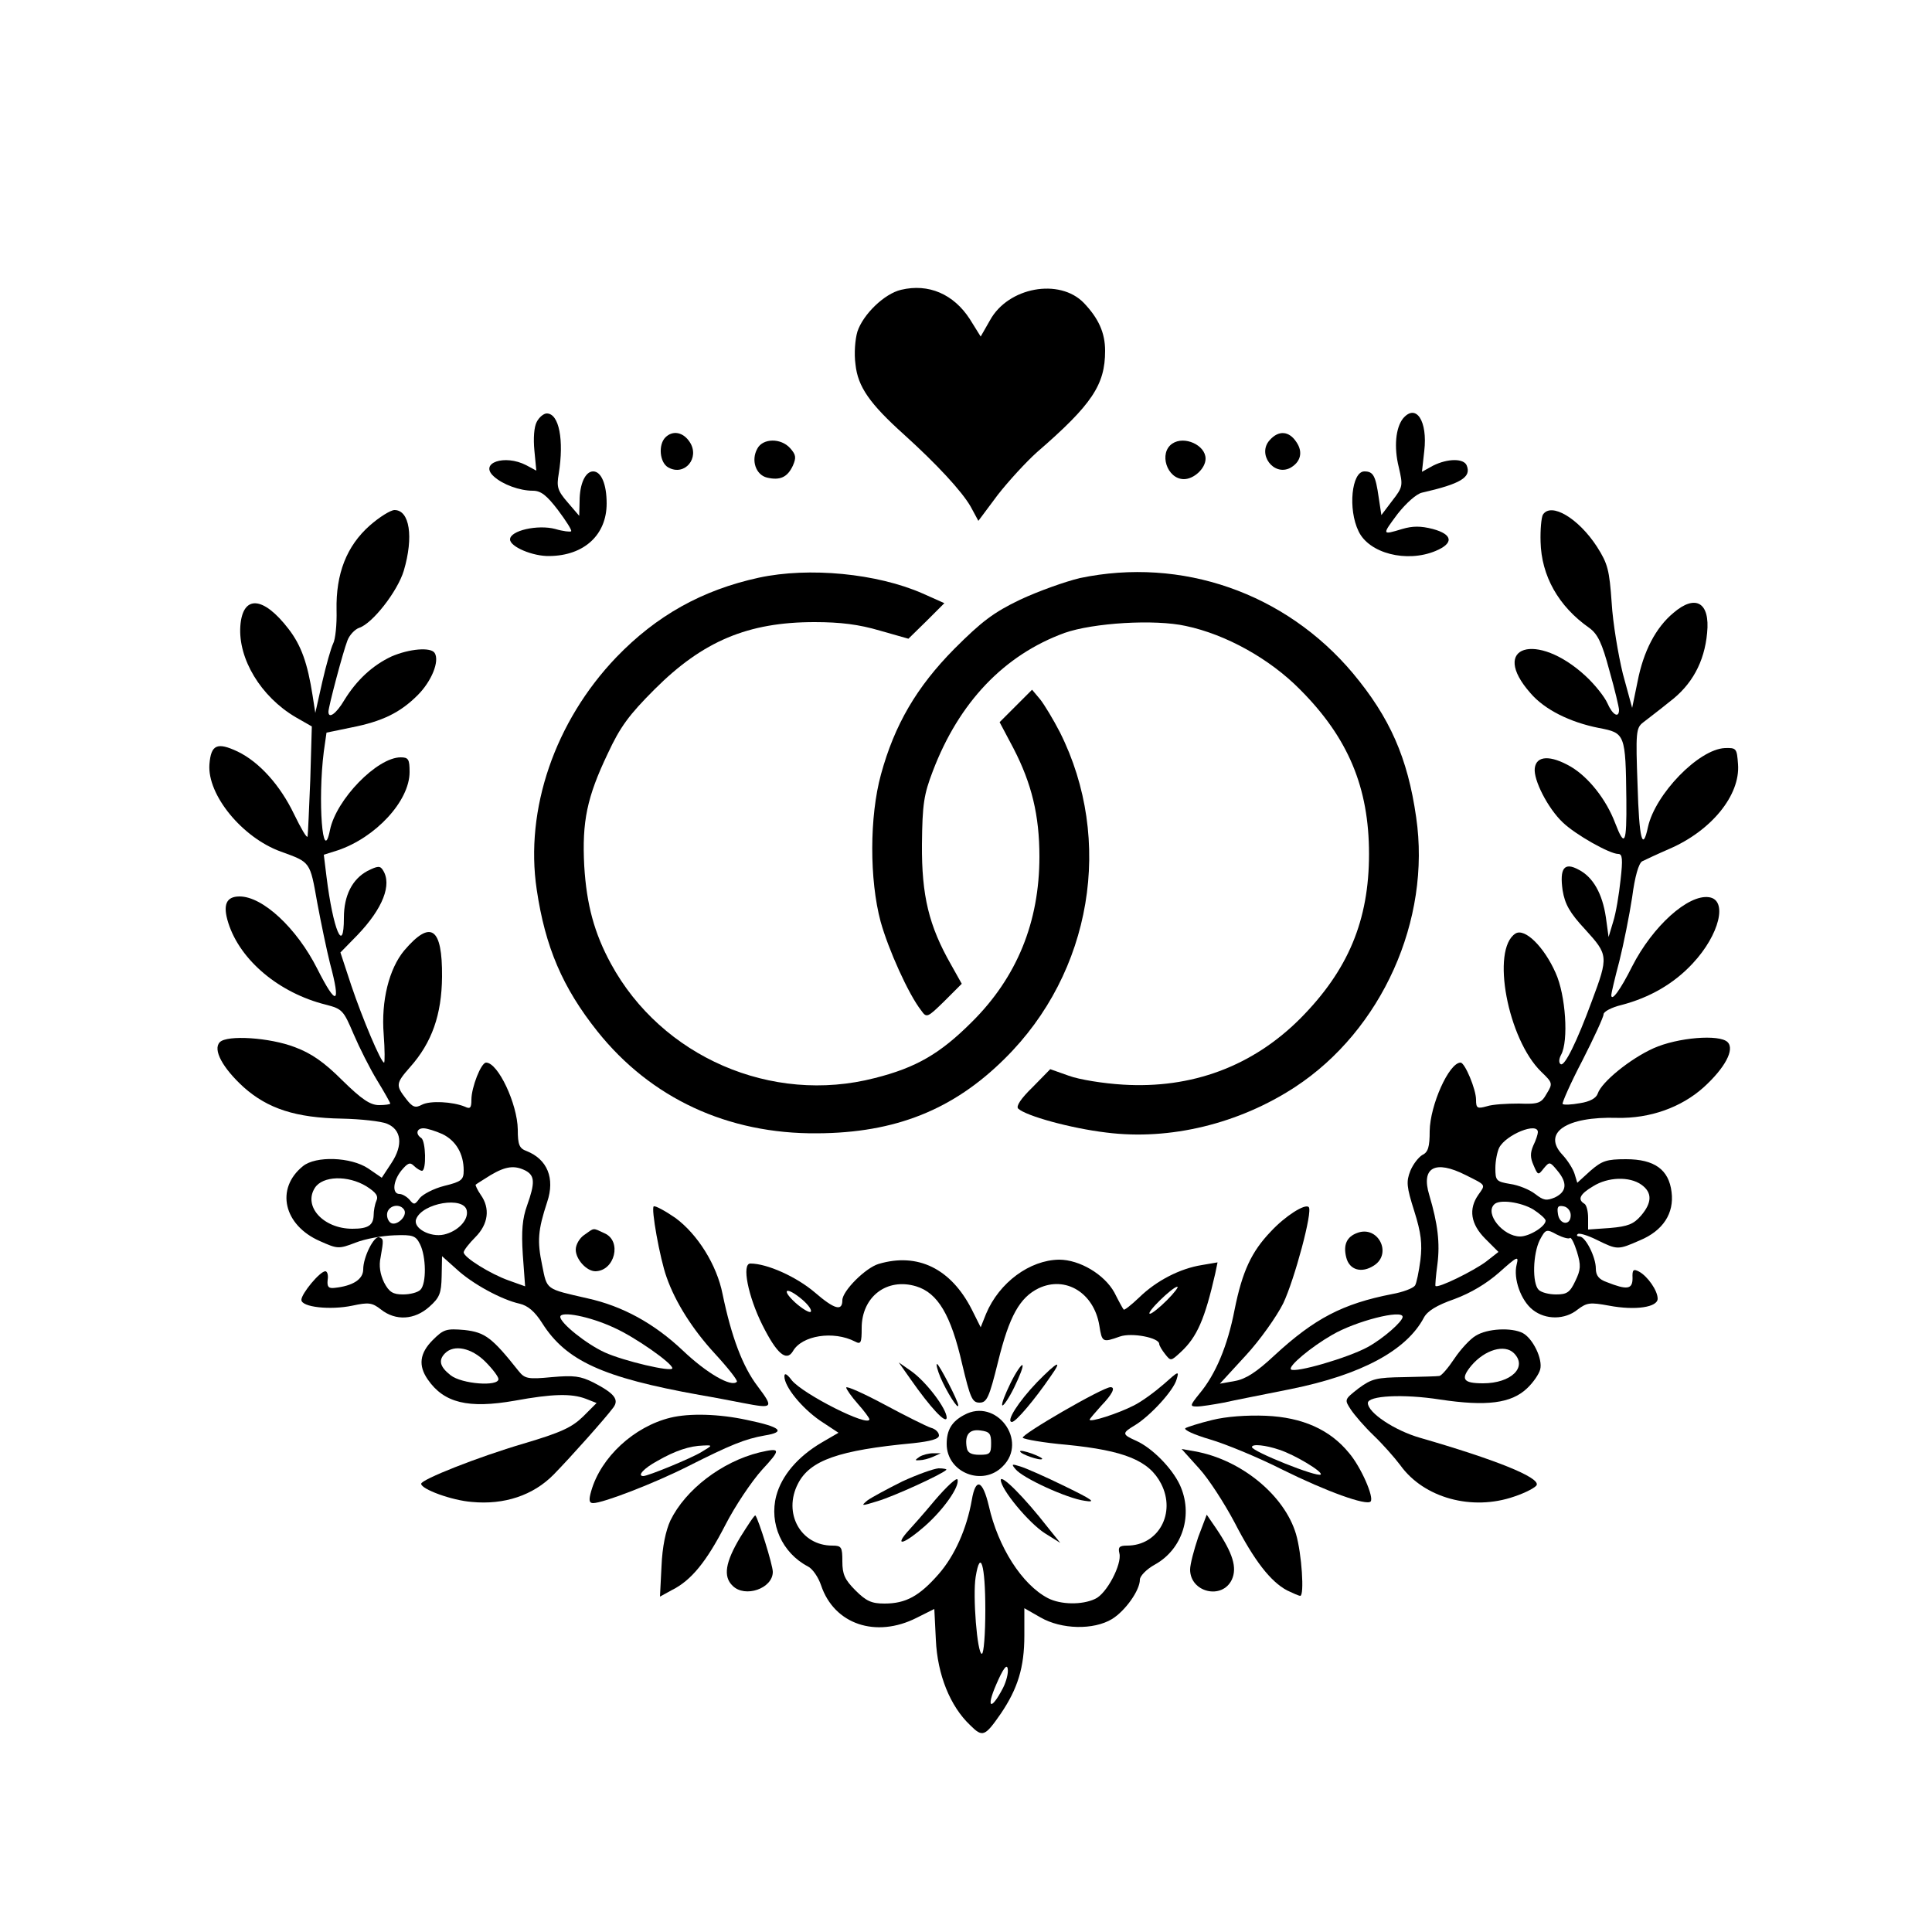 <?xml version="1.0" standalone="no"?>
<!DOCTYPE svg PUBLIC "-//W3C//DTD SVG 20010904//EN"
 "http://www.w3.org/TR/2001/REC-SVG-20010904/DTD/svg10.dtd">
<svg version="1.0" xmlns="http://www.w3.org/2000/svg"
 width="500pt" height="500pt" viewBox="0 0 500 500"
 preserveAspectRatio="xMidYMid meet">

<g transform="translate(0,500) scale(0.1,-0.1)"
fill="#000000" stroke="none">
<path d="M2332 4250 c-43 -10 -98 -63 -113 -108 -6 -20 -9 -57 -5 -85 6 -58
37 -102 126 -182 84 -76 149 -146 172 -186 l20 -37 50 67 c28 36 74 86 102
111 142 123 176 174 176 262 0 47 -17 84 -55 124 -63 65 -196 41 -243 -45
l-24 -42 -28 45 c-42 65 -107 93 -178 76z"/>
<path d="M1389 3908 c-7 -13 -9 -43 -6 -74 l5 -52 -26 14 c-56 29 -123 6 -84
-29 23 -21 67 -37 101 -37 21 0 36 -12 65 -50 21 -28 37 -53 34 -55 -2 -2 -21
0 -41 6 -45 12 -117 -4 -117 -27 0 -19 59 -44 102 -43 90 1 148 55 148 136 0
50 -14 83 -35 83 -20 0 -35 -32 -35 -77 l-1 -38 -30 35 c-26 30 -29 40 -23 74
14 87 1 156 -31 156 -8 0 -20 -10 -26 -22z"/>
<path d="M3631 3917 c-19 -24 -24 -74 -11 -126 11 -48 11 -51 -17 -87 l-28
-37 -7 46 c-8 56 -14 67 -37 67 -33 0 -43 -98 -15 -155 27 -57 124 -82 199
-51 48 20 45 43 -7 57 -31 8 -52 8 -79 0 -53 -16 -53 -16 -12 39 22 28 49 52
63 55 101 23 128 40 116 70 -7 19 -49 19 -87 0 l-29 -16 6 54 c9 77 -21 124
-55 84z"/>
<path d="M1722 3868 c-19 -19 -15 -66 8 -78 42 -23 82 25 55 66 -17 26 -44 31
-63 12z"/>
<path d="M3286 3861 c-33 -36 10 -94 53 -72 27 15 34 41 16 67 -19 29 -46 31
-69 5z"/>
<path d="M1960 3839 c-17 -30 -4 -68 25 -75 34 -8 53 1 67 31 9 21 8 28 -7 45
-24 27 -71 26 -85 -1z"/>
<path d="M3034 3852 c-36 -24 -14 -92 30 -92 26 0 56 28 56 53 0 35 -55 60
-86 39z"/>
<path d="M957 3640 c-60 -53 -88 -125 -86 -219 1 -37 -3 -76 -9 -87 -5 -10
-18 -55 -28 -99 l-18 -80 -7 45 c-13 83 -29 129 -62 172 -66 86 -119 89 -125
8 -6 -85 53 -183 143 -236 l42 -24 -4 -138 c-3 -75 -6 -141 -7 -147 -2 -5 -17
21 -35 58 -36 75 -90 135 -146 162 -53 25 -69 18 -73 -33 -6 -79 85 -190 185
-226 77 -28 75 -25 94 -132 10 -54 25 -125 33 -157 29 -108 17 -113 -33 -14
-53 105 -141 187 -201 187 -35 0 -44 -22 -29 -69 31 -97 132 -181 252 -211 43
-11 46 -15 72 -76 15 -35 42 -89 61 -120 19 -31 34 -58 34 -60 0 -2 -13 -4
-29 -4 -23 0 -45 15 -95 64 -47 47 -80 70 -123 86 -65 25 -175 32 -194 13 -19
-19 7 -67 62 -117 62 -55 134 -79 254 -81 49 -1 102 -7 116 -13 38 -15 43 -55
12 -102 l-25 -38 -35 24 c-45 30 -136 33 -169 6 -72 -58 -50 -153 44 -194 45
-20 48 -21 92 -4 25 10 70 18 100 19 49 2 56 -1 67 -23 16 -32 17 -102 1 -118
-7 -7 -27 -12 -45 -12 -26 0 -36 6 -49 31 -10 21 -14 43 -9 65 8 46 8 48 -4
52 -13 4 -41 -51 -41 -83 0 -26 -27 -43 -74 -48 -16 -2 -20 3 -18 21 2 12 -1
22 -6 22 -14 0 -62 -58 -62 -74 0 -19 75 -27 132 -15 42 9 51 8 74 -10 38 -30
87 -27 125 7 27 24 31 35 32 79 l1 52 38 -34 c41 -38 117 -79 163 -89 21 -5
39 -20 58 -50 62 -98 157 -141 407 -186 36 -6 87 -16 113 -21 78 -15 80 -13
38 43 -39 51 -68 128 -91 239 -15 76 -65 155 -122 197 -26 18 -52 32 -56 30
-8 -3 16 -136 33 -183 23 -66 68 -136 124 -197 35 -38 61 -71 58 -74 -14 -15
-78 22 -140 81 -74 70 -156 115 -247 135 -109 25 -104 21 -117 86 -13 62 -11
90 13 163 21 62 0 111 -53 132 -19 7 -23 16 -23 56 -1 66 -51 173 -82 173 -13
0 -38 -64 -38 -96 0 -21 -3 -25 -17 -18 -32 13 -90 16 -111 5 -17 -9 -24 -7
-41 15 -27 35 -27 40 10 82 57 64 82 136 83 234 1 128 -29 149 -98 68 -39 -47
-60 -130 -53 -217 3 -40 3 -73 1 -73 -8 0 -56 114 -85 200 l-28 85 44 45 c66
69 90 131 66 168 -7 12 -14 11 -40 -2 -39 -21 -61 -63 -61 -121 0 -98 -28 -31
-45 106 l-7 57 35 11 c99 33 187 128 187 203 0 33 -3 38 -23 38 -61 0 -167
-109 -183 -188 -19 -95 -32 77 -16 203 l7 49 63 13 c82 16 128 39 173 84 36
36 57 88 44 109 -10 16 -66 11 -112 -9 -49 -23 -90 -61 -122 -113 -20 -34 -41
-50 -41 -30 0 13 38 156 49 184 5 14 19 29 30 33 35 11 100 95 116 148 26 88
15 157 -24 157 -10 0 -39 -18 -64 -40z m188 -1575 c35 -17 55 -51 55 -94 0
-24 -5 -29 -50 -40 -28 -7 -56 -22 -64 -32 -12 -17 -15 -18 -26 -4 -7 8 -19
15 -26 15 -20 0 -17 34 5 61 16 19 22 22 32 12 7 -7 17 -13 21 -13 12 0 10 78
-2 85 -15 10 -12 25 6 25 9 0 31 -7 49 -15z m216 -95 c23 -13 24 -31 3 -90
-12 -33 -15 -66 -11 -127 l6 -82 -42 15 c-48 17 -117 60 -117 73 0 5 14 23 30
39 34 34 39 75 14 110 -9 13 -14 25 -13 26 2 2 20 13 39 25 39 23 62 26 91 11z
m-413 -40 c25 -16 32 -25 26 -38 -4 -9 -7 -26 -7 -37 -1 -26 -14 -35 -55 -35
-75 0 -128 58 -97 106 20 31 85 33 133 4z m260 -63 c5 -25 -24 -54 -59 -62
-36 -8 -81 17 -72 40 16 42 124 60 131 22z m-162 2 c10 -17 -23 -46 -37 -32
-7 7 -9 19 -6 27 7 18 33 21 43 5z m543 -305 c54 -24 151 -92 151 -105 0 -11
-127 19 -175 41 -48 22 -115 76 -115 92 0 16 77 1 139 -28z"/>
<path d="M3993 3668 c-4 -7 -7 -39 -6 -70 2 -88 46 -167 126 -223 22 -16 33
-39 52 -110 14 -49 25 -96 25 -102 0 -23 -17 -13 -30 17 -7 16 -32 48 -57 71
-126 116 -250 77 -142 -45 36 -42 101 -75 177 -90 68 -13 69 -15 71 -186 1
-114 -4 -125 -29 -60 -23 61 -69 119 -115 146 -52 30 -89 29 -93 -4 -4 -30 34
-104 72 -140 33 -32 122 -82 144 -82 11 0 12 -14 6 -67 -4 -38 -12 -86 -19
-108 l-12 -40 -7 51 c-9 61 -33 104 -70 123 -38 21 -50 4 -42 -53 6 -36 18
-58 59 -102 59 -65 60 -69 17 -184 -39 -106 -71 -171 -81 -164 -5 3 -5 13 1
24 20 36 12 155 -14 212 -30 68 -80 117 -104 102 -64 -41 -20 -274 67 -358 29
-28 30 -30 14 -56 -14 -25 -21 -28 -72 -26 -31 0 -68 -2 -83 -7 -25 -7 -28 -5
-28 17 0 27 -29 96 -40 96 -30 0 -79 -110 -80 -177 0 -41 -4 -55 -19 -62 -10
-6 -24 -24 -31 -41 -11 -28 -10 -41 10 -104 18 -57 21 -85 16 -127 -4 -30 -10
-60 -14 -66 -5 -7 -31 -17 -59 -22 -128 -25 -201 -63 -305 -159 -46 -43 -74
-61 -102 -66 l-39 -7 67 73 c37 40 80 101 97 135 29 61 77 239 66 249 -9 10
-61 -23 -98 -63 -50 -52 -74 -103 -94 -203 -18 -93 -49 -167 -91 -217 -25 -31
-25 -33 -6 -33 11 0 42 5 69 10 26 6 104 21 173 35 183 37 300 100 345 185 9
17 33 32 79 48 43 16 83 40 116 69 47 42 51 44 45 20 -9 -36 11 -93 42 -117
33 -26 83 -26 116 1 24 18 32 19 81 10 69 -13 126 -4 126 18 0 21 -26 58 -48
70 -15 8 -18 5 -17 -17 0 -29 -14 -31 -67 -10 -20 7 -28 17 -28 35 0 30 -27
83 -42 83 -6 0 -9 3 -5 6 3 4 26 -3 50 -15 53 -26 54 -26 111 -1 60 25 89 70
82 125 -7 58 -44 85 -118 85 -50 0 -62 -4 -92 -30 l-34 -31 -7 23 c-4 13 -18
35 -31 49 -54 57 9 100 141 96 85 -2 166 27 224 79 55 50 81 98 62 117 -21 21
-130 12 -192 -16 -60 -27 -134 -87 -144 -117 -4 -12 -20 -21 -46 -25 -22 -4
-42 -5 -45 -2 -2 2 20 53 51 112 30 59 55 113 55 120 0 7 21 18 46 24 73 19
136 55 185 108 69 74 91 164 42 171 -54 8 -146 -75 -199 -179 -30 -60 -54 -93
-54 -74 0 4 9 43 21 88 11 44 26 119 33 165 7 54 17 88 26 93 8 4 40 19 70 32
109 47 184 139 178 219 -3 41 -4 43 -34 42 -68 -3 -180 -119 -199 -204 -14
-66 -23 -32 -27 108 -5 136 -4 148 14 162 10 8 42 32 69 54 57 43 90 102 97
178 8 79 -30 101 -87 52 -46 -38 -78 -100 -93 -178 l-14 -68 -24 88 c-12 49
-26 132 -29 184 -6 85 -10 101 -38 145 -48 74 -119 116 -140 83z m-13 -1598
c0 -5 -5 -21 -12 -35 -8 -19 -8 -31 1 -51 11 -26 12 -26 26 -8 15 18 16 18 35
-5 27 -32 25 -55 -6 -70 -22 -9 -29 -8 -51 9 -14 11 -43 23 -65 26 -36 6 -38
9 -38 41 0 19 5 43 10 53 18 34 100 67 100 40z m-187 -111 c54 -27 52 -24 33
-51 -26 -37 -20 -76 18 -114 l34 -34 -32 -25 c-32 -24 -125 -70 -131 -63 -1 1
1 27 5 56 7 55 1 105 -21 179 -22 72 15 92 94 52z m455 -25 c28 -20 28 -46 -1
-80 -19 -22 -34 -28 -80 -32 l-57 -4 0 30 c0 17 -4 34 -10 37 -18 11 -11 25
23 45 38 24 94 26 125 4z m-280 -64 c17 -11 32 -24 32 -29 0 -15 -42 -41 -66
-41 -44 0 -92 59 -67 83 13 14 69 6 101 -13z m97 -15 c0 -28 -29 -25 -33 3 -3
19 0 23 15 20 10 -2 18 -12 18 -23z m-2 -59 c3 3 11 -13 18 -35 11 -36 10 -47
-4 -76 -14 -30 -22 -35 -50 -35 -18 0 -38 5 -45 12 -17 17 -15 93 3 129 15 28
17 29 44 14 16 -8 31 -12 34 -9z m-433 -204 c0 -12 -50 -56 -90 -78 -51 -28
-189 -68 -199 -58 -8 8 52 58 106 89 61 36 183 67 183 47z"/>
<path d="M1964 3505 c-147 -32 -265 -98 -369 -206 -159 -166 -237 -394 -206
-601 22 -149 67 -254 157 -367 138 -173 337 -266 569 -264 202 1 352 61 485
193 226 223 283 566 143 845 -17 33 -40 71 -51 85 l-21 25 -42 -42 -42 -42 36
-68 c47 -91 67 -173 67 -280 0 -169 -58 -312 -175 -428 -82 -82 -144 -118
-251 -145 -267 -69 -552 55 -683 296 -43 79 -63 153 -69 253 -6 115 7 178 61
291 32 69 55 100 121 166 125 125 242 174 414 174 67 0 115 -6 169 -22 l74
-21 47 46 46 46 -56 25 c-118 52 -294 69 -424 41z"/>
<path d="M2795 3504 c-38 -9 -108 -34 -155 -56 -69 -33 -100 -57 -170 -127
-98 -99 -155 -197 -190 -325 -30 -109 -30 -273 -1 -381 20 -72 72 -188 105
-230 14 -20 16 -19 60 24 l45 45 -28 50 c-57 100 -76 178 -75 311 1 104 5 129
28 189 68 179 185 301 341 358 74 26 233 36 314 18 104 -22 217 -85 295 -164
125 -125 179 -254 179 -426 0 -172 -54 -301 -178 -426 -124 -124 -281 -182
-459 -171 -50 3 -113 13 -140 23 l-48 17 -46 -47 c-30 -29 -43 -49 -37 -55 20
-19 136 -51 228 -62 165 -21 344 23 489 118 224 147 352 432 313 698 -22 154
-68 258 -164 373 -175 208 -443 301 -706 246z"/>
<path d="M1512 1804 c-12 -8 -22 -25 -22 -38 0 -25 28 -56 51 -56 50 1 69 78
24 98 -32 15 -26 15 -53 -4z"/>
<path d="M3512 1809 c-27 -10 -36 -31 -28 -63 8 -33 40 -42 72 -21 48 31 10
105 -44 84z"/>
<path d="M2274 1729 c-34 -10 -94 -70 -94 -94 0 -29 -20 -24 -71 20 -48 41
-124 75 -167 75 -23 0 -6 -85 31 -159 37 -74 62 -96 79 -68 23 41 105 54 161
25 15 -8 17 -3 17 35 0 81 65 131 141 108 56 -17 90 -74 119 -201 21 -88 26
-100 45 -100 19 0 25 13 48 106 29 118 56 166 105 190 70 33 143 -12 157 -96
7 -44 8 -45 53 -29 31 11 102 -3 102 -19 0 -4 7 -16 15 -26 15 -19 15 -19 41
5 42 39 62 85 89 203 l6 29 -41 -7 c-56 -9 -117 -40 -162 -84 -21 -20 -39 -34
-40 -31 -2 2 -13 22 -24 44 -26 47 -90 85 -143 85 -76 -1 -155 -59 -189 -140
l-14 -35 -23 46 c-54 106 -140 148 -241 118z m746 -94 c-19 -19 -39 -35 -44
-35 -12 1 59 70 71 70 4 0 -8 -16 -27 -35z m-943 1 c15 -13 25 -27 21 -31 -3
-3 -21 7 -40 24 -39 36 -22 42 19 7z"/>
<path d="M1120 1532 c-34 -34 -38 -66 -13 -102 42 -61 105 -76 225 -55 98 18
147 19 184 5 l28 -11 -35 -35 c-29 -28 -56 -41 -154 -70 -119 -35 -265 -93
-265 -104 0 -14 79 -43 131 -47 84 -8 159 17 212 71 45 46 134 146 154 173 16
21 3 37 -51 65 -34 17 -51 19 -108 14 -62 -6 -70 -4 -86 16 -69 87 -87 100
-140 106 -47 4 -54 2 -82 -26z m136 -56 c19 -19 34 -39 34 -45 0 -20 -95 -13
-124 10 -28 22 -32 39 -14 57 23 23 68 14 104 -22z"/>
<path d="M3819 1543 c-14 -8 -39 -35 -55 -59 -16 -24 -33 -44 -39 -45 -5 -1
-46 -2 -91 -3 -72 -1 -84 -4 -118 -29 -37 -29 -37 -29 -20 -55 10 -15 36 -45
59 -67 23 -22 54 -57 69 -77 61 -85 186 -119 295 -81 30 10 56 24 58 30 7 20
-108 66 -302 122 -66 19 -135 65 -135 90 0 19 91 24 187 9 120 -18 184 -10
225 29 16 15 31 37 34 49 7 27 -19 80 -45 94 -29 15 -92 12 -122 -7z m99 -45
c36 -36 -7 -78 -80 -78 -52 0 -59 11 -30 46 35 41 86 56 110 32z"/>
<path d="M2357 1430 c51 -73 92 -117 93 -99 0 23 -52 92 -91 120 l-33 23 31
-44z"/>
<path d="M2434 1435 c16 -37 46 -85 46 -72 0 11 -50 107 -55 107 -3 0 1 -16 9
-35z"/>
<path d="M2615 1420 c-14 -29 -24 -54 -21 -57 2 -3 17 18 31 47 14 29 24 54
21 57 -2 3 -17 -18 -31 -47z"/>
<path d="M2684 1423 c-48 -50 -82 -103 -65 -103 10 0 59 58 100 118 32 45 19
40 -35 -15z"/>
<path d="M2030 1438 c0 -27 45 -82 93 -115 l47 -31 -43 -25 c-63 -37 -104 -86
-118 -138 -19 -72 15 -148 82 -183 12 -6 27 -28 34 -49 34 -101 142 -137 247
-84 l46 23 4 -80 c4 -90 37 -172 89 -221 32 -32 38 -29 79 30 44 65 61 120 61
202 l0 71 42 -24 c54 -31 137 -33 185 -4 34 21 72 74 72 102 0 9 17 27 39 39
72 40 100 130 64 207 -21 44 -72 95 -112 113 -38 17 -38 20 -3 41 39 24 99 89
107 118 7 23 5 22 -33 -12 -23 -20 -58 -46 -79 -56 -39 -20 -113 -44 -113 -36
0 2 14 18 30 36 28 29 38 48 24 48 -20 0 -234 -124 -227 -131 4 -4 55 -13 113
-18 151 -15 214 -41 245 -101 39 -76 -7 -160 -88 -160 -20 0 -24 -4 -20 -20 7
-28 -33 -105 -63 -118 -34 -16 -89 -15 -122 2 -67 35 -129 132 -153 239 -16
67 -34 74 -44 15 -13 -74 -44 -144 -86 -192 -50 -57 -85 -76 -140 -76 -33 0
-47 6 -75 34 -28 28 -34 42 -34 75 0 37 -2 41 -26 41 -82 0 -128 84 -89 160
31 61 106 87 298 105 46 5 67 11 67 20 0 8 -9 17 -21 20 -12 4 -66 31 -120 60
-54 29 -99 49 -99 44 0 -4 14 -24 30 -42 17 -19 30 -37 30 -40 0 -22 -172 65
-201 101 -12 16 -19 20 -19 10z m520 -604 c0 -63 -4 -114 -9 -114 -12 0 -24
150 -16 199 12 74 25 32 25 -85z m46 -202 c-31 -60 -45 -54 -18 8 18 42 28 55
30 41 2 -11 -4 -33 -12 -49z"/>
<path d="M2495 1338 c-32 -17 -45 -39 -45 -75 0 -74 93 -111 145 -58 67 66
-17 179 -100 133z m70 -73 c0 -27 -3 -30 -30 -30 -21 0 -31 5 -33 18 -6 33 6
49 35 45 24 -3 28 -8 28 -33z"/>
<path d="M1735 1331 c-94 -23 -180 -102 -205 -190 -7 -24 -5 -31 5 -31 26 0
160 52 245 95 111 56 148 71 199 80 56 9 42 22 -45 40 -73 16 -150 18 -199 6z
m80 -89 c-26 -16 -138 -62 -150 -62 -17 0 1 20 36 39 47 27 84 39 119 40 25 1
25 1 -5 -17z"/>
<path d="M3137 1325 c-33 -8 -64 -18 -69 -21 -6 -4 22 -17 63 -29 41 -12 126
-47 189 -79 113 -56 216 -93 227 -82 10 10 -25 90 -56 126 -49 60 -120 92
-215 96 -50 2 -103 -2 -139 -11z m174 -77 c40 -13 113 -57 107 -64 -9 -8 -178
60 -178 71 0 9 36 5 71 -7z"/>
<path d="M1965 1241 c-97 -24 -191 -96 -230 -176 -12 -26 -21 -68 -23 -118
l-4 -79 31 17 c50 25 89 73 138 168 25 49 68 113 95 143 50 54 49 58 -7 45z"/>
<path d="M2640 1244 c0 -7 52 -25 57 -20 2 2 -10 8 -26 14 -17 6 -31 9 -31 6z"/>
<path d="M3103 1200 c25 -27 66 -91 92 -140 51 -99 93 -153 136 -176 15 -7 30
-14 34 -14 11 0 4 109 -11 160 -30 101 -143 193 -262 214 l-34 6 45 -50z"/>
<path d="M2380 1230 c-13 -9 -13 -10 0 -9 8 0 24 4 35 9 l20 9 -20 0 c-11 0
-27 -4 -35 -9z"/>
<path d="M2628 1198 c18 -23 134 -76 179 -82 31 -5 22 2 -52 38 -49 24 -101
47 -115 51 -22 7 -23 6 -12 -7z"/>
<path d="M2335 1166 c-38 -19 -79 -41 -90 -49 -18 -15 -16 -15 26 -2 41 12
166 69 178 81 2 2 -7 4 -20 4 -13 -1 -55 -16 -94 -34z"/>
<path d="M2420 1118 c-29 -35 -63 -73 -74 -85 -32 -38 -2 -26 47 17 49 43 91
103 85 121 -2 6 -28 -18 -58 -53z"/>
<path d="M2590 1170 c0 -24 72 -111 114 -138 l40 -25 -33 41 c-60 77 -120 137
-121 122z"/>
<path d="M1916 1022 c-39 -65 -45 -102 -20 -126 32 -32 104 -7 104 36 0 18
-37 136 -45 146 -2 2 -19 -24 -39 -56z"/>
<path d="M3101 1022 c-11 -33 -21 -70 -21 -84 0 -59 83 -79 108 -26 14 31 3
68 -41 133 l-24 35 -22 -58z"/>
</g>
</svg>

